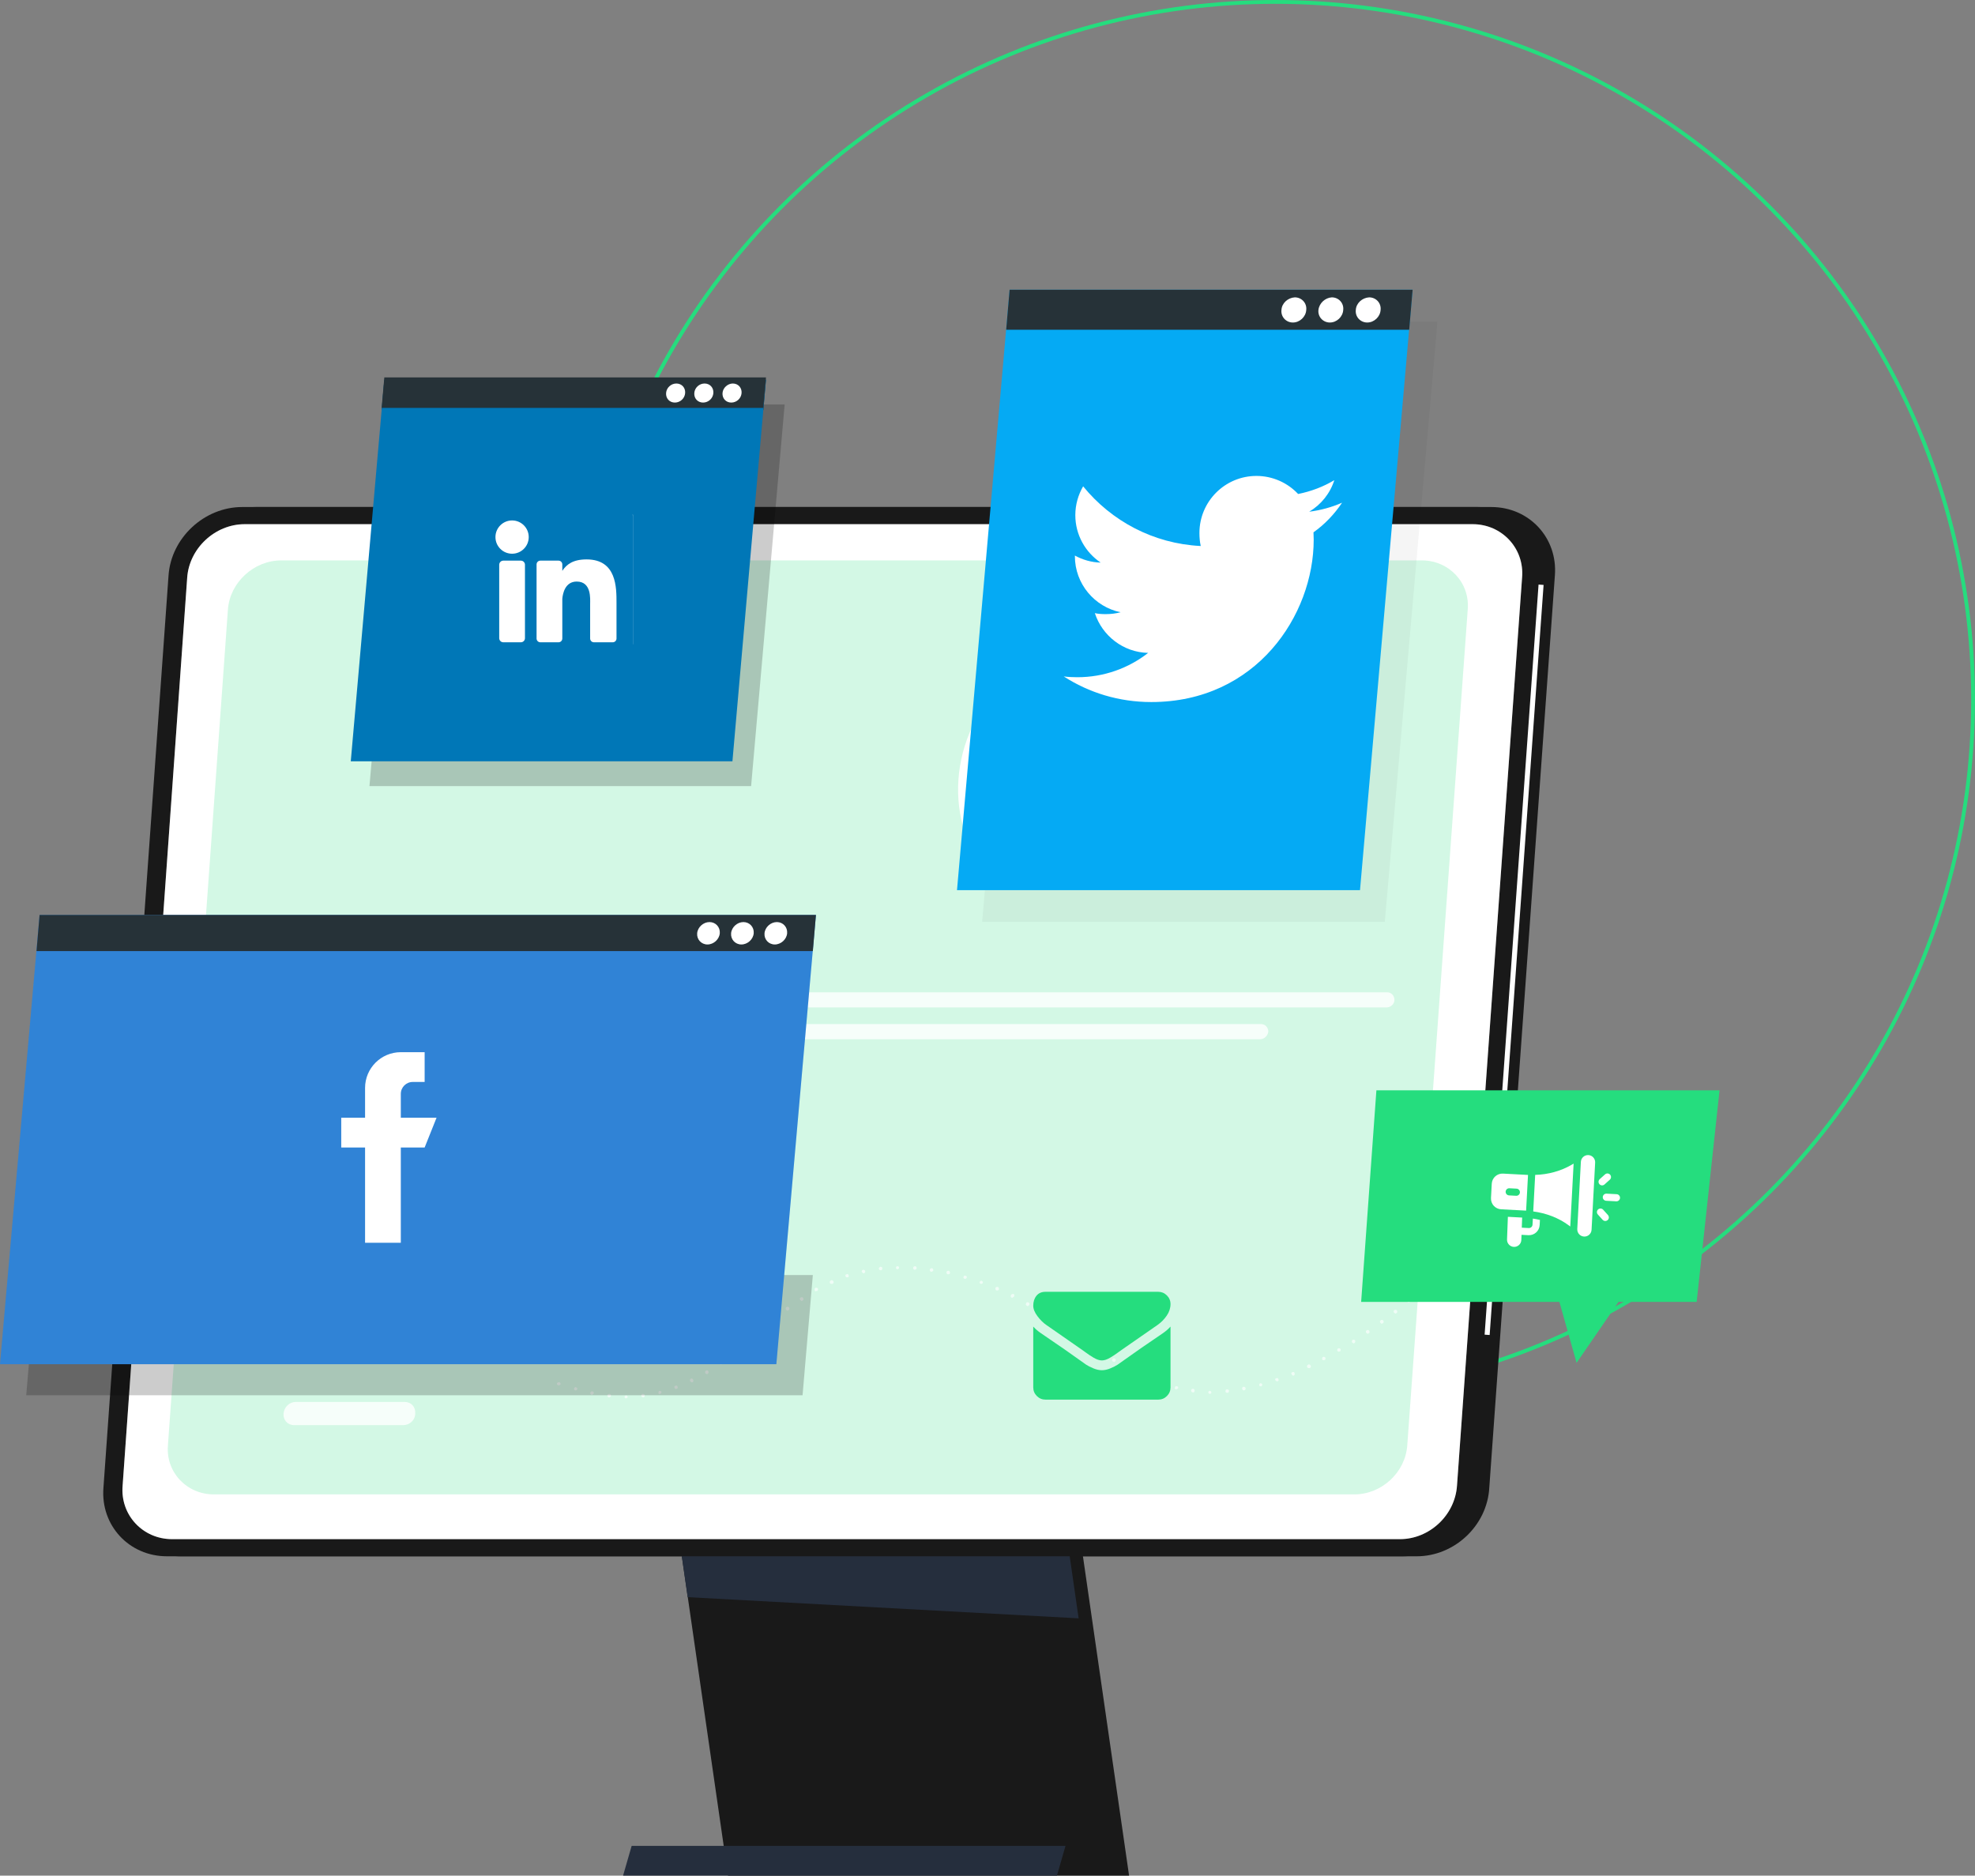 <?xml version="1.0" encoding="UTF-8"?>
<svg xmlns="http://www.w3.org/2000/svg" width="518" height="492" viewBox="0 0 518 492" fill="none">
  <rect x="0" y="0" width="518" height="492" fill="#808080" stroke="none"/>
  <circle cx="334.5" cy="183.5" r="183" stroke="#25DD7E"></circle>
  <path d="M371.554 408.238H47.377C37.453 408.238 29.911 400.166 30.705 390.241L47.906 150.996C48.568 141.072 57.301 133 67.092 133H391.137C401.061 133 408.603 141.072 407.809 150.996L390.608 390.241C390.079 400.166 381.478 408.238 371.554 408.238Z" fill="#191919"></path>
  <path d="M296.133 492H190.941L172.152 361.924H277.344L296.133 492Z" fill="#191919"></path>
  <path d="M279.461 484.193H165.669L163.419 492H277.212L279.461 484.193Z" fill="#252E3D"></path>
  <path d="M282.902 424.514L180.356 418.956L172.152 361.924H273.904L282.902 424.514Z" fill="#252E3D"></path>
  <path d="M367.849 408.238H43.804C33.88 408.238 26.338 400.166 27.132 390.241L44.201 150.996C44.863 141.072 53.596 133 63.52 133H387.565C397.488 133 405.03 141.072 404.237 150.996L387.035 390.241C386.506 400.166 377.773 408.238 367.849 408.238Z" fill="#191919"></path>
  <path d="M403.53 153.339L393.68 290.6L395 290.694L404.85 153.433L403.53 153.339Z" fill="white"></path>
  <path d="M392.788 302.584L389.383 350.098L390.703 350.192L394.108 302.679L392.788 302.584Z" fill="white"></path>
  <path d="M367.188 403.739H45.127C37.453 403.739 31.499 397.387 32.16 389.712L49.097 151.526C49.626 143.851 56.374 137.499 64.181 137.499H386.241C393.916 137.499 399.87 143.851 399.208 151.526L382.14 389.712C381.61 397.519 374.862 403.739 367.188 403.739Z" fill="white"></path>
  <path opacity="0.2" d="M367.188 403.739H45.127C37.453 403.739 31.499 397.387 32.16 389.712L49.097 151.526C49.626 143.851 56.374 137.499 64.181 137.499H386.241C393.916 137.499 399.87 143.851 399.208 151.526L382.14 389.712C381.61 397.519 374.862 403.739 367.188 403.739Z" fill="white"></path>
  <path opacity="0.2" d="M355.213 392H56.09C48.962 392 43.432 386.155 44.047 379.092L59.777 159.908C60.269 152.845 66.536 147 73.787 147H372.91C380.038 147 385.568 152.845 384.953 159.908L369.1 379.092C368.608 386.277 362.341 392 355.213 392Z" fill="#25DD7E"></path>
  <path opacity="0.8" d="M105.729 373.833H77.148C75.428 373.833 74.237 372.51 74.37 370.79C74.502 369.069 75.957 367.746 77.545 367.746H106.126C107.846 367.746 109.037 369.069 108.904 370.79C108.904 372.51 107.449 373.833 105.729 373.833Z" fill="white"></path>
  <g opacity="0.8">
    <path opacity="0.8" d="M376.318 335.723C376.185 335.723 376.053 335.723 376.053 335.591L375.921 335.459V335.326C375.921 335.194 375.921 335.062 376.053 335.062C376.185 334.929 376.45 334.929 376.715 335.062C376.847 335.194 376.847 335.326 376.847 335.326V335.459C376.847 335.459 376.847 335.591 376.715 335.591C376.45 335.723 376.318 335.723 376.318 335.723Z" fill="white"></path>
    <path opacity="0.8" d="M164.213 366.82C163.948 366.82 163.816 366.687 163.816 366.423C163.816 366.158 164.081 366.026 164.213 366.026C164.478 366.026 164.61 366.29 164.61 366.423C164.61 366.555 164.478 366.82 164.213 366.82ZM159.714 366.555C159.45 366.555 159.317 366.29 159.317 366.026C159.317 365.761 159.582 365.629 159.847 365.629C160.111 365.629 160.243 365.893 160.243 366.158C160.111 366.423 159.979 366.555 159.714 366.555ZM168.183 366.158C168.183 365.893 168.315 365.629 168.579 365.629C168.844 365.629 169.109 365.761 169.109 366.026C169.109 366.29 168.976 366.555 168.712 366.555C168.447 366.555 168.183 366.29 168.183 366.158ZM155.215 365.893C154.951 365.893 154.818 365.629 154.818 365.364C154.818 365.1 155.083 364.967 155.348 364.967C155.612 364.967 155.745 365.232 155.745 365.496C155.612 365.629 155.48 365.893 155.215 365.893ZM172.681 365.364C172.681 365.1 172.814 364.835 172.946 364.835C173.211 364.835 173.475 364.967 173.475 365.1C173.475 365.364 173.343 365.629 173.211 365.629H173.078C172.814 365.761 172.681 365.629 172.681 365.364ZM317.304 365.629C317.039 365.629 316.907 365.364 316.907 365.232C316.907 364.967 317.172 364.835 317.304 364.835C317.569 364.835 317.701 365.1 317.701 365.232C317.833 365.364 317.569 365.629 317.304 365.629ZM321.406 364.967C321.406 364.703 321.538 364.438 321.803 364.438C322.068 364.438 322.332 364.57 322.332 364.835C322.332 365.1 322.2 365.364 321.935 365.364C321.671 365.364 321.406 365.232 321.406 364.967ZM312.805 365.232C312.541 365.232 312.408 364.967 312.408 364.703C312.408 364.438 312.673 364.306 312.938 364.306C313.202 364.306 313.335 364.57 313.335 364.835C313.335 365.1 313.07 365.364 312.805 365.232C312.805 365.364 312.805 365.364 312.805 365.232ZM150.849 364.703C150.584 364.57 150.452 364.438 150.584 364.173C150.717 363.909 150.849 363.776 151.114 363.909C151.378 364.041 151.511 364.173 151.378 364.438C151.246 364.703 151.114 364.703 150.849 364.703ZM325.772 364.306C325.772 364.041 325.905 363.776 326.169 363.776C326.434 363.776 326.699 363.909 326.699 364.173C326.699 364.438 326.566 364.703 326.302 364.703C326.302 364.703 326.302 364.703 326.169 364.703C326.037 364.703 325.905 364.57 325.772 364.306ZM308.439 364.438C308.174 364.438 308.042 364.173 308.174 363.909C308.174 363.644 308.439 363.512 308.703 363.644C308.968 363.644 309.1 363.909 308.968 364.173C308.836 364.306 308.703 364.438 308.439 364.438ZM176.915 364.041C176.783 363.776 176.915 363.512 177.18 363.512C177.445 363.379 177.709 363.512 177.709 363.776C177.842 364.041 177.709 364.306 177.445 364.306H177.312C177.18 364.438 177.048 364.306 176.915 364.041ZM330.271 363.379C330.271 363.115 330.404 362.85 330.536 362.85C330.8 362.85 331.065 362.982 331.065 363.115C331.065 363.379 330.933 363.644 330.8 363.644H330.668C330.404 363.644 330.271 363.512 330.271 363.379ZM304.072 363.115C303.808 362.982 303.675 362.718 303.808 362.585C303.94 362.321 304.205 362.188 304.337 362.321C304.602 362.453 304.734 362.718 304.602 362.85C304.602 362.982 304.337 363.115 304.205 363.115C304.072 363.247 304.072 363.247 304.072 363.115ZM181.017 362.321C180.885 362.056 181.017 361.791 181.15 361.659C181.414 361.527 181.679 361.659 181.811 361.924C181.944 362.188 181.811 362.453 181.679 362.585C181.679 362.585 181.547 362.585 181.414 362.585C181.282 362.585 181.15 362.453 181.017 362.321ZM334.505 362.056C334.373 361.791 334.505 361.527 334.77 361.527C335.035 361.394 335.299 361.527 335.299 361.791C335.432 362.056 335.299 362.321 335.035 362.321H334.902C334.77 362.321 334.638 362.188 334.505 362.056ZM299.838 361.394C299.574 361.262 299.574 360.997 299.574 360.733C299.706 360.468 299.971 360.468 300.235 360.468C300.5 360.6 300.5 360.865 300.5 361.13C300.367 361.262 300.235 361.394 300.103 361.394C299.971 361.527 299.971 361.527 299.838 361.394ZM338.74 360.468C338.607 360.203 338.74 359.939 339.004 359.939C339.269 359.806 339.533 359.939 339.533 360.203C339.666 360.468 339.533 360.733 339.269 360.865H339.136C339.004 360.733 338.74 360.6 338.74 360.468ZM184.987 360.203C184.855 359.939 184.987 359.674 185.119 359.542C185.384 359.41 185.648 359.41 185.781 359.674C185.913 359.939 185.781 360.203 185.648 360.336C185.648 360.336 185.516 360.468 185.384 360.468C185.251 360.336 184.987 360.336 184.987 360.203ZM295.869 359.41C295.604 359.277 295.604 359.013 295.736 358.748C295.869 358.483 296.133 358.483 296.398 358.616C296.663 358.748 296.663 359.013 296.53 359.277C296.398 359.41 296.266 359.542 296.133 359.542C296.001 359.41 295.869 359.41 295.869 359.41ZM342.841 358.616C342.709 358.351 342.841 358.086 343.106 357.954C343.371 357.822 343.635 357.954 343.768 358.219C343.9 358.483 343.768 358.748 343.503 358.88H343.371C343.106 358.88 342.841 358.748 342.841 358.616ZM188.692 357.689C188.559 357.425 188.559 357.16 188.824 357.028C189.089 356.895 189.353 356.895 189.486 357.16C189.618 357.425 189.618 357.689 189.353 357.822C189.221 357.822 189.221 357.954 189.089 357.954C188.956 357.822 188.824 357.822 188.692 357.689ZM291.899 357.16C291.635 357.028 291.635 356.763 291.767 356.498C291.899 356.234 292.164 356.234 292.428 356.366C292.693 356.498 292.693 356.763 292.561 357.028C292.428 357.16 292.296 357.292 292.164 357.292C292.031 357.16 292.031 357.16 291.899 357.16ZM346.811 356.631C346.679 356.366 346.811 356.101 346.943 355.969C347.208 355.837 347.472 355.969 347.605 356.101C347.737 356.366 347.605 356.631 347.472 356.763C347.472 356.763 347.34 356.763 347.208 356.763C347.076 356.895 346.943 356.763 346.811 356.631ZM192.264 354.91C192.132 354.646 192.132 354.381 192.264 354.249C192.397 354.116 192.794 354.116 192.926 354.381C193.058 354.513 193.058 354.91 192.926 355.043C192.794 355.043 192.794 355.175 192.661 355.175C192.529 355.175 192.397 355.043 192.264 354.91ZM288.062 354.778C287.797 354.646 287.797 354.381 287.93 354.116C288.062 353.852 288.327 353.852 288.591 353.984C288.724 354.116 288.856 354.381 288.724 354.646C288.591 354.778 288.459 354.91 288.327 354.91C288.327 354.778 288.194 354.778 288.062 354.778ZM350.78 354.381C350.648 354.116 350.78 353.852 350.913 353.72C351.177 353.587 351.442 353.719 351.574 353.852C351.707 354.116 351.574 354.381 351.442 354.513C351.31 354.513 351.31 354.513 351.177 354.513C351.045 354.646 350.913 354.513 350.78 354.381ZM284.357 352.264C284.092 352.132 284.092 351.867 284.225 351.602C284.357 351.47 284.622 351.338 284.886 351.47C285.151 351.602 285.151 351.867 285.019 352.132C284.886 352.264 284.754 352.264 284.622 352.264C284.489 352.264 284.489 352.264 284.357 352.264ZM354.618 352.132C354.485 351.867 354.618 351.602 354.75 351.47C355.015 351.338 355.279 351.47 355.411 351.602C355.544 351.867 355.411 352.132 355.279 352.264C355.279 352.264 355.147 352.396 355.015 352.396C354.882 352.264 354.75 352.264 354.618 352.132ZM195.705 352.132C195.572 351.999 195.572 351.602 195.705 351.47C195.837 351.338 196.234 351.338 196.366 351.47C196.498 351.735 196.498 351.999 196.234 352.132C196.101 352.264 196.101 352.264 195.969 352.264C195.969 352.264 195.837 352.264 195.705 352.132ZM358.322 349.617C358.19 349.353 358.19 349.088 358.455 348.956C358.719 348.823 358.984 348.823 359.116 349.088C359.249 349.353 359.249 349.617 358.984 349.75C358.852 349.75 358.852 349.882 358.719 349.882C358.587 349.75 358.455 349.75 358.322 349.617ZM280.652 349.75C280.388 349.617 280.388 349.353 280.52 349.088C280.652 348.823 280.917 348.823 281.181 348.956C281.446 349.088 281.446 349.353 281.314 349.617C281.181 349.75 281.049 349.882 280.917 349.882C280.785 349.75 280.785 349.75 280.652 349.75ZM199.277 349.22C199.145 349.088 199.145 348.691 199.277 348.559C199.409 348.426 199.806 348.426 199.939 348.559C200.071 348.691 200.071 349.088 199.939 349.22C199.806 349.353 199.806 349.353 199.674 349.353C199.409 349.353 199.277 349.353 199.277 349.22ZM276.947 347.236C276.683 347.103 276.683 346.839 276.815 346.574C276.947 346.309 277.212 346.309 277.477 346.442C277.741 346.574 277.741 346.839 277.609 347.103C277.477 347.236 277.344 347.236 277.212 347.236C277.08 347.368 276.947 347.236 276.947 347.236ZM362.027 346.971C361.895 346.839 361.895 346.442 362.16 346.309C362.292 346.177 362.689 346.177 362.821 346.442C362.954 346.574 362.954 346.971 362.689 347.103C362.557 347.103 362.557 347.236 362.424 347.236C362.292 347.236 362.16 347.103 362.027 346.971ZM202.717 346.309C202.585 346.177 202.585 345.78 202.717 345.648C202.982 345.515 203.247 345.515 203.379 345.648C203.511 345.78 203.511 346.177 203.379 346.309C203.247 346.442 203.247 346.442 203.114 346.442C202.85 346.574 202.717 346.442 202.717 346.309ZM273.11 344.854C272.845 344.721 272.845 344.457 272.978 344.192C273.11 343.927 273.375 343.927 273.639 344.06C273.904 344.192 273.904 344.457 273.772 344.721C273.639 344.854 273.507 344.986 273.375 344.986C273.242 344.854 273.242 344.854 273.11 344.854ZM365.6 344.324C365.468 344.06 365.468 343.795 365.732 343.663C365.865 343.53 366.262 343.53 366.394 343.795C366.526 343.927 366.526 344.324 366.262 344.457C366.129 344.457 366.129 344.589 365.997 344.589C365.865 344.457 365.732 344.457 365.6 344.324ZM206.158 343.53C206.025 343.266 206.025 343.001 206.29 342.869C206.422 342.736 206.819 342.736 206.951 343.001C207.084 343.133 207.084 343.53 206.819 343.663C206.687 343.663 206.687 343.795 206.555 343.795C206.422 343.795 206.29 343.663 206.158 343.53ZM269.273 342.472C269.008 342.339 269.008 342.075 269.141 341.81C269.273 341.546 269.538 341.546 269.802 341.678C270.067 341.81 270.067 342.075 269.935 342.339C269.802 342.472 269.67 342.604 269.538 342.604C269.405 342.604 269.405 342.604 269.273 342.472ZM369.173 341.546C369.04 341.413 369.04 341.016 369.173 340.884C369.437 340.752 369.702 340.752 369.834 340.884C369.966 341.016 369.966 341.413 369.834 341.546C369.702 341.546 369.569 341.678 369.569 341.678C369.437 341.678 369.305 341.678 369.173 341.546ZM209.862 341.016C209.73 340.752 209.73 340.487 209.995 340.355C210.259 340.222 210.524 340.222 210.656 340.487C210.789 340.752 210.789 341.016 210.524 341.149C210.392 341.149 210.392 341.281 210.259 341.281C210.127 341.149 209.862 341.016 209.862 341.016ZM265.303 340.355C265.039 340.222 265.039 339.958 265.171 339.693C265.303 339.428 265.568 339.428 265.833 339.428C266.097 339.561 266.097 339.825 265.965 340.09C265.833 340.222 265.7 340.355 265.568 340.355C265.568 340.487 265.436 340.487 265.303 340.355ZM372.613 338.634C372.48 338.502 372.48 338.105 372.613 337.973C372.745 337.84 373.142 337.84 373.274 337.973C373.407 338.105 373.407 338.502 373.274 338.634C373.142 338.767 373.142 338.767 373.01 338.767C372.877 338.767 372.745 338.767 372.613 338.634ZM213.7 338.502C213.567 338.237 213.7 337.973 213.832 337.84C214.097 337.708 214.361 337.84 214.494 337.973C214.626 338.237 214.494 338.502 214.361 338.634C214.229 338.634 214.229 338.634 214.097 338.634C213.832 338.767 213.7 338.767 213.7 338.502ZM261.334 338.502C261.069 338.37 261.069 338.105 261.069 337.84C261.202 337.576 261.466 337.576 261.731 337.576C261.995 337.708 261.995 337.973 261.995 338.237C261.995 338.37 261.731 338.502 261.599 338.502C261.466 338.502 261.466 338.502 261.334 338.502ZM257.232 336.782C256.967 336.649 256.835 336.385 256.967 336.252C257.1 335.988 257.364 335.856 257.497 335.988C257.761 336.12 257.894 336.385 257.761 336.517C257.761 336.649 257.497 336.782 257.364 336.782H257.232ZM217.669 336.517C217.537 336.252 217.669 335.988 217.934 335.856C218.198 335.723 218.463 335.856 218.595 336.12C218.728 336.385 218.595 336.649 218.331 336.782H218.198C217.802 336.782 217.669 336.649 217.669 336.517ZM252.998 335.459C252.733 335.326 252.601 335.194 252.733 334.929C252.733 334.665 252.998 334.532 253.263 334.665C253.527 334.665 253.659 334.929 253.527 335.194C253.527 335.326 253.263 335.459 252.998 335.459C253.13 335.459 252.998 335.459 252.998 335.459ZM221.771 334.797C221.639 334.532 221.771 334.268 222.036 334.268C222.3 334.135 222.565 334.268 222.565 334.532C222.697 334.797 222.565 335.062 222.3 335.062H222.168C222.036 335.062 221.771 334.929 221.771 334.797ZM248.631 334.268C248.367 334.268 248.234 334.003 248.234 333.738C248.234 333.474 248.499 333.341 248.764 333.341C249.028 333.341 249.161 333.606 249.161 333.871C249.161 334.135 249.028 334.268 248.631 334.268C248.764 334.268 248.764 334.268 248.631 334.268ZM226.005 333.606C226.005 333.341 226.137 333.077 226.402 333.077C226.667 333.077 226.931 333.209 226.931 333.474C226.931 333.738 226.799 334.003 226.534 334.003C226.534 334.003 226.534 334.003 226.402 334.003C226.27 333.871 226.137 333.738 226.005 333.606ZM244.265 333.606C244 333.606 243.868 333.341 243.868 333.077C243.868 332.812 244.133 332.68 244.397 332.68C244.662 332.68 244.794 332.944 244.794 333.209C244.794 333.341 244.53 333.606 244.265 333.606ZM230.504 332.812C230.504 332.547 230.636 332.415 230.901 332.283C231.166 332.283 231.43 332.415 231.43 332.68C231.43 332.944 231.298 333.209 231.033 333.209C230.769 333.209 230.504 333.077 230.504 332.812ZM239.898 333.077C239.634 333.077 239.502 332.812 239.502 332.547C239.502 332.283 239.766 332.15 240.031 332.15C240.295 332.15 240.428 332.415 240.428 332.68C240.295 332.944 240.163 333.077 239.898 333.077ZM235.003 332.547C235.003 332.283 235.135 332.15 235.4 332.15C235.664 332.15 235.797 332.283 235.797 332.547C235.797 332.812 235.532 332.944 235.4 332.944C235.135 332.944 235.003 332.812 235.003 332.547Z" fill="white"></path>
    <path opacity="0.8" d="M146.482 363.379H146.35C146.35 363.379 146.218 363.379 146.218 363.247L146.086 363.114V362.982C146.086 362.85 146.086 362.718 146.218 362.718L146.35 362.585C146.482 362.585 146.615 362.585 146.747 362.585C146.747 362.585 146.879 362.585 146.879 362.718C147.012 362.85 147.012 362.85 147.012 362.982V363.114C147.012 363.114 147.012 363.247 146.879 363.247L146.747 363.379C146.615 363.379 146.482 363.379 146.482 363.379Z" fill="white"></path>
  </g>
  <path d="M263.583 227.878L267.156 224.57C262.392 219.409 259.746 212.396 260.275 204.588C261.202 191.488 270.861 180.505 283.166 177.329L282.24 172.83L281.446 168.728C274.963 170.448 269.008 173.756 263.98 178.388C248.631 192.547 246.911 216.365 260.408 230.921L263.583 227.878Z" fill="white"></path>
  <path opacity="0.8" fill-rule="evenodd" clip-rule="evenodd" d="M363.615 264.267H165.007C163.948 264.267 163.154 263.341 163.154 262.282C163.287 261.224 164.213 260.297 165.272 260.297H363.88C364.938 260.297 365.732 261.224 365.732 262.282C365.732 263.473 364.674 264.267 363.615 264.267Z" fill="white"></path>
  <path opacity="0.8" fill-rule="evenodd" clip-rule="evenodd" d="M330.536 272.604H164.478C163.419 272.604 162.625 271.678 162.625 270.619C162.758 269.56 163.684 268.634 164.742 268.634H330.8C331.859 268.634 332.653 269.56 332.653 270.619C332.521 271.678 331.594 272.604 330.536 272.604Z" fill="white"></path>
  <g clip-path="url(#clip0)">
    <path d="M274.455 347.576C274.911 347.897 276.283 348.852 278.574 350.439C280.864 352.026 282.618 353.248 283.837 354.105C283.971 354.199 284.255 354.403 284.691 354.718C285.126 355.033 285.488 355.287 285.775 355.481C286.063 355.675 286.411 355.893 286.82 356.134C287.229 356.375 287.614 356.556 287.975 356.676C288.337 356.797 288.672 356.857 288.98 356.857H289H289.02C289.328 356.857 289.663 356.797 290.025 356.676C290.386 356.556 290.772 356.375 291.18 356.134C291.588 355.893 291.936 355.675 292.224 355.481C292.512 355.287 292.874 355.033 293.309 354.718C293.744 354.403 294.029 354.199 294.163 354.105C295.395 353.248 298.529 351.071 303.565 347.576C304.542 346.893 305.359 346.069 306.015 345.105C306.672 344.141 307 343.13 307 342.072C307 341.188 306.682 340.431 306.046 339.802C305.409 339.172 304.656 338.857 303.786 338.857H274.214C273.183 338.857 272.389 339.206 271.834 339.902C271.278 340.598 271 341.469 271 342.513C271 343.357 271.368 344.272 272.105 345.256C272.841 346.24 273.625 347.014 274.455 347.576Z" fill="#25DD7E"></path>
    <path d="M304.991 349.725C300.598 352.698 297.263 355.009 294.987 356.656C294.223 357.219 293.604 357.658 293.128 357.972C292.653 358.287 292.02 358.608 291.23 358.936C290.44 359.265 289.704 359.428 289.021 359.428H289H288.98C288.297 359.428 287.56 359.265 286.77 358.936C285.98 358.608 285.347 358.287 284.872 357.972C284.396 357.658 283.777 357.219 283.014 356.656C281.205 355.331 277.877 353.02 273.029 349.725C272.266 349.217 271.589 348.634 271 347.978V363.928C271 364.813 271.315 365.569 271.944 366.199C272.574 366.828 273.33 367.143 274.214 367.143H303.786C304.67 367.143 305.426 366.828 306.056 366.199C306.686 365.569 307 364.813 307 363.928V347.978C306.424 348.62 305.755 349.203 304.991 349.725Z" fill="#25DD7E"></path>
  </g>
  <path opacity="0.2" d="M6.877 366H210.494L213.191 334.467H9.574L6.877 366Z" fill="black"></path>
  <path d="M0 357.849H203.617L214 240H10.383L0 357.849Z" fill="#1976D2"></path>
  <path opacity="0.1" d="M0 357.849H203.617L214 240H10.383L0 357.849Z" fill="white"></path>
  <path d="M9.574 249.487H213.191L214 240H10.383L9.574 249.487Z" fill="#263238"></path>
  <path d="M200.515 244.81C200.381 246.414 201.594 247.75 203.212 247.75C204.831 247.75 206.314 246.414 206.449 244.81C206.584 243.207 205.37 241.871 203.752 241.871C202.134 241.871 200.65 243.207 200.515 244.81Z" fill="white"></path>
  <path d="M191.75 244.81C191.616 246.414 192.829 247.75 194.447 247.75C196.066 247.75 197.549 246.414 197.684 244.81C197.819 243.207 196.605 241.871 194.987 241.871C193.369 241.871 191.885 243.207 191.75 244.81Z" fill="white"></path>
  <path d="M182.851 244.81C182.716 246.414 183.929 247.75 185.548 247.75C187.166 247.75 188.649 246.414 188.784 244.81C188.919 243.207 187.705 241.871 186.087 241.871C184.469 241.871 182.986 243.207 182.851 244.81Z" fill="white"></path>
  <g clip-path="url(#clip1)">
    <g opacity="0.2">
      <path opacity="0.2" d="M257.6 241.8H363.2L377 84.4H271.4L257.6 241.8Z" fill="black"></path>
    </g>
    <path d="M251 233.5H356.7L370.5 76H264.8L251 233.5Z" fill="#03A9F4"></path>
    <g opacity="0.1">
      <path opacity="0.1" d="M251 233.5H356.7L370.5 76H264.8L251 233.5Z" fill="white"></path>
    </g>
    <path d="M263.9 86.5H369.6L370.5 76H264.8L263.9 86.5Z" fill="#263238"></path>
    <path d="M355.6 81.3C355.4 83.1 356.8 84.6 358.6 84.6C360.4 84.6 362 83.1 362.1 81.3C362.3 79.5 360.9 78 359.1 78C357.3 78.1 355.7 79.5 355.6 81.3Z" fill="white"></path>
    <path d="M345.8 81.3C345.6 83.1 347 84.6 348.8 84.6C350.6 84.6 352.2 83.1 352.3 81.3C352.5 79.5 351.1 78 349.3 78C347.6 78.1 346 79.5 345.8 81.3Z" fill="white"></path>
    <path d="M336.1 81.3C335.9 83.1 337.3 84.6 339.1 84.6C340.9 84.6 342.5 83.1 342.6 81.3C342.8 79.5 341.4 78 339.6 78C337.8 78.1 336.2 79.5 336.1 81.3Z" fill="white"></path>
    <g clip-path="url(#clip2)">
      <path d="M352 131.865C349.285 133.056 346.393 133.846 343.377 134.229C346.479 132.376 348.847 129.466 349.961 125.957C347.068 127.682 343.874 128.9 340.471 129.58C337.724 126.655 333.809 124.844 329.539 124.844C321.253 124.844 314.583 131.569 314.583 139.813C314.583 141 314.683 142.14 314.93 143.226C302.488 142.619 291.478 136.656 284.083 127.572C282.791 129.812 282.034 132.376 282.034 135.137C282.034 140.32 284.703 144.914 288.682 147.574C286.277 147.528 283.918 146.83 281.92 145.731C281.92 145.777 281.92 145.836 281.92 145.895C281.92 153.168 287.108 159.208 293.91 160.6C292.692 160.933 291.364 161.093 289.986 161.093C289.028 161.093 288.061 161.038 287.153 160.837C289.092 166.764 294.595 171.121 301.137 171.263C296.046 175.246 289.58 177.646 282.582 177.646C281.354 177.646 280.177 177.591 279 177.44C285.629 181.715 293.486 184.156 301.958 184.156C329.498 184.156 344.554 161.344 344.554 141.57C344.554 140.908 344.531 140.27 344.499 139.635C347.469 137.528 349.965 134.895 352 131.865Z" fill="white"></path>
    </g>
  </g>
  <g clip-path="url(#clip3)">
    <path d="M100.1 107.6H200.2L200.9 99.6H100.8L100.1 107.6Z" fill="#263238"></path>
    <path d="M189.5 103.6C189.4 105 190.4 106.1 191.8 106.1C193.2 106.1 194.4 105 194.5 103.6C194.6 102.2 193.6 101.1 192.2 101.1C190.9 101.1 189.6 102.3 189.5 103.6Z" fill="white"></path>
    <path d="M182.1 103.6C182 105 183 106.1 184.4 106.1C185.8 106.1 187 105 187.1 103.6C187.2 102.2 186.2 101.1 184.8 101.1C183.4 101.1 182.2 102.3 182.1 103.6Z" fill="white"></path>
    <path d="M174.7 103.6C174.6 105 175.6 106.1 177 106.1C178.4 106.1 179.6 105 179.7 103.6C179.8 102.2 178.8 101.1 177.4 101.1C176 101.1 174.8 102.3 174.7 103.6Z" fill="white"></path>
    <path opacity="0.2" d="M197 206.2L205.8 106.1H105.7L96.9 206.2H197Z" fill="black"></path>
    <path d="M92 199.7H192.1L200.9 99.6H100.8L92 199.7Z" fill="#0077B7"></path>
    <path d="M100.1 107H200.2L200.9 99H100.8L100.1 107Z" fill="#263238"></path>
    <path d="M189.5 103.1C189.4 104.5 190.4 105.6 191.8 105.6C193.2 105.6 194.4 104.5 194.5 103.1C194.6 101.7 193.6 100.6 192.2 100.6C190.9 100.6 189.6 101.7 189.5 103.1Z" fill="white"></path>
    <path d="M182.1 103.1C182 104.5 183 105.6 184.4 105.6C185.8 105.6 187 104.5 187.1 103.1C187.2 101.7 186.2 100.6 184.8 100.6C183.4 100.6 182.2 101.7 182.1 103.1Z" fill="white"></path>
    <path d="M174.7 103.1C174.6 104.5 175.6 105.6 177 105.6C178.4 105.6 179.6 104.5 179.7 103.1C179.8 101.7 178.8 100.6 177.4 100.6C176 100.6 174.8 101.7 174.7 103.1Z" fill="white"></path>
    <rect x="129" y="135" width="37" height="34" fill="white"></rect>
    <path d="M162.291 132H128.709C126.661 132 125 133.661 125 135.709V169.291C125 171.34 126.661 173 128.709 173H162.291C164.34 173 166 171.34 166 169.291V135.709C166 133.661 164.34 132 162.291 132ZM137.687 167.402C137.687 167.998 137.204 168.481 136.608 168.481H132.013C131.417 168.481 130.934 167.998 130.934 167.402V148.143C130.934 147.547 131.417 147.063 132.013 147.063H136.608C137.204 147.063 137.687 147.547 137.687 148.143V167.402ZM134.311 145.248C131.9 145.248 129.946 143.294 129.946 140.883C129.946 138.473 131.9 136.519 134.311 136.519C136.721 136.519 138.675 138.473 138.675 140.883C138.675 143.294 136.721 145.248 134.311 145.248ZM161.697 167.489C161.697 168.037 161.253 168.481 160.705 168.481H155.775C155.227 168.481 154.782 168.037 154.782 167.489V158.455C154.782 157.108 155.178 152.55 151.261 152.55C148.222 152.55 147.606 155.67 147.482 157.07V167.489C147.482 168.037 147.038 168.481 146.49 168.481H141.721C141.173 168.481 140.729 168.037 140.729 167.489V148.056C140.729 147.508 141.173 147.063 141.721 147.063H146.49C147.038 147.063 147.482 147.508 147.482 148.056V149.736C148.609 148.045 150.283 146.74 153.848 146.74C161.742 146.74 161.697 154.116 161.697 158.168V167.489Z" fill="#0077B7"></path>
  </g>
  <path d="M114.5 293.188H105.125V286.938C105.125 285.212 106.525 283.812 108.25 283.812H111.375V276H105.125C99.947 276 95.75 280.197 95.75 285.375V293.188H89.5V301H95.75V326H105.125V301H111.375L114.5 293.188Z" fill="white"></path>
  <path d="M451 286H361L357 341.5H409L413.5 357.5L424.5 341.5H445L451 286Z" fill="#25DD7E"></path>
  <g clip-path="url(#clip4)">
    <path d="M417.432 322.593L418.373 304.967C418.427 303.928 417.625 303.049 416.6 302.993C415.567 302.939 414.683 303.734 414.627 304.766L413.687 322.393C413.632 323.426 414.427 324.31 415.46 324.365C416.495 324.42 417.377 323.628 417.432 322.593Z" fill="white"></path>
    <path d="M412.725 305.231L412.312 305.476C409.408 307.196 405.994 308.102 402.645 308.188L402.133 317.777C405.454 318.219 408.755 319.422 411.46 321.441L411.845 321.729L412.725 305.231Z" fill="white"></path>
    <path d="M400.766 308.202L394.213 307.852C392.665 307.769 391.337 308.956 391.255 310.511L391.055 314.255C390.972 315.804 392.159 317.131 393.714 317.214L400.267 317.563L400.766 308.202ZM395.786 313.569C395.269 313.542 394.872 313.1 394.9 312.583C394.927 312.066 395.368 311.67 395.886 311.697L397.758 311.797C398.275 311.825 398.671 312.266 398.644 312.783C398.616 313.3 398.175 313.697 397.658 313.669L395.786 313.569Z" fill="white"></path>
    <path d="M399.061 323.91L400.862 324.006C402.417 324.089 403.739 322.896 403.82 321.348L403.892 320.01C403.28 319.855 402.662 319.739 402.034 319.65L401.947 321.248C401.921 321.763 401.483 322.16 400.962 322.134L399.131 322.036L399.23 319.385L395.486 319.186L395.264 325.105C395.208 326.131 396.001 327.02 397.036 327.075C398.069 327.13 398.954 326.335 399.009 325.302L399.061 323.91Z" fill="white"></path>
    <path d="M422.292 308.124C421.945 307.739 421.353 307.707 420.968 308.053L419.573 309.307C419.188 309.653 419.156 310.245 419.503 310.631C419.849 311.016 420.441 311.048 420.826 310.701L422.221 309.448C422.606 309.102 422.638 308.509 422.292 308.124Z" fill="white"></path>
    <path d="M421.727 318.716L420.473 317.321C420.127 316.936 419.535 316.904 419.149 317.25C418.764 317.597 418.732 318.189 419.079 318.574L420.332 319.969C420.679 320.354 421.271 320.386 421.656 320.04C422.042 319.693 422.073 319.101 421.727 318.716Z" fill="white"></path>
    <path d="M424.896 314.238C424.923 313.721 424.527 313.279 424.01 313.252L421.362 313.11C420.845 313.083 420.403 313.479 420.376 313.997C420.348 314.514 420.745 314.955 421.262 314.983L423.91 315.124C424.427 315.151 424.868 314.755 424.896 314.238Z" fill="white"></path>
  </g>
  <defs>
    <clipPath id="clip0">
      <rect width="36" height="36" fill="white" transform="translate(271 335)"></rect>
    </clipPath>
    <clipPath id="clip1">
      <rect width="126" height="165.8" fill="white" transform="matrix(-1 0 0 1 377 76)"></rect>
    </clipPath>
    <clipPath id="clip2">
      <rect width="73" height="73" fill="white" transform="translate(279 118)"></rect>
    </clipPath>
    <clipPath id="clip3">
      <rect width="113.8" height="107.2" fill="white" transform="matrix(-1 0 0 1 205.8 99)"></rect>
    </clipPath>
    <clipPath id="clip4">
      <rect width="32" height="32" fill="white" transform="translate(407.801 292) rotate(48.053)"></rect>
    </clipPath>
  </defs>
</svg>
